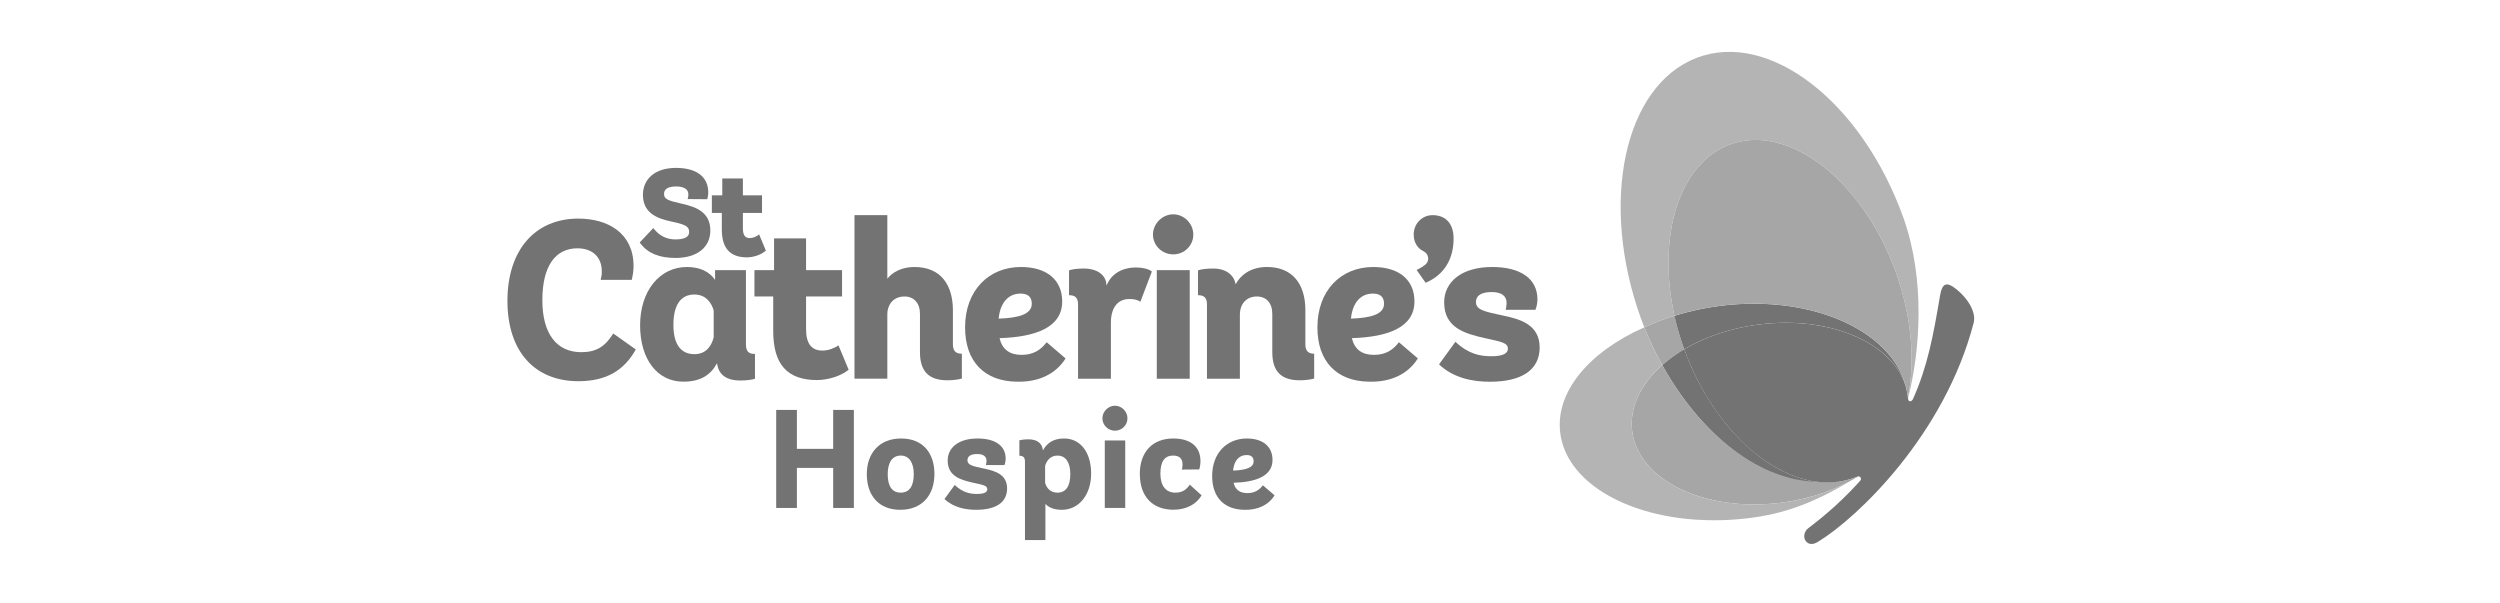 <svg xmlns="http://www.w3.org/2000/svg" xmlns:xlink="http://www.w3.org/1999/xlink" width="170" zoomAndPan="magnify" viewBox="0 0 127.5 30.75" height="41" preserveAspectRatio="xMidYMid meet" version="1.2"><g id="2fe055800d"><path style=" stroke:none;fill-rule:nonzero;fill:#737373;fill-opacity:1;" d="M 25.879 15.34 C 25.879 12.766 27.277 11.148 29.496 11.148 C 31.023 11.148 32.312 11.906 32.312 13.57 C 32.312 13.789 32.277 14.031 32.219 14.273 L 30.633 14.273 C 30.68 14.09 30.691 14.02 30.691 13.836 C 30.691 13.125 30.23 12.664 29.449 12.664 C 28.324 12.664 27.66 13.57 27.66 15.309 C 27.66 17.043 28.406 17.961 29.645 17.961 C 30.414 17.961 30.863 17.672 31.277 17.008 L 32.426 17.824 C 31.84 18.867 30.957 19.441 29.496 19.441 C 27.281 19.441 25.879 17.938 25.879 15.34 Z M 25.879 15.34 "/><path style=" stroke:none;fill-rule:nonzero;fill:#737373;fill-opacity:1;" d="M 32.645 16.594 C 32.645 14.824 33.652 13.617 35.031 13.617 C 35.699 13.617 36.172 13.848 36.469 14.273 L 36.469 13.777 L 38.043 13.777 L 38.043 17.559 C 38.043 17.914 38.168 18.051 38.504 18.051 L 38.504 19.316 C 38.352 19.371 38.055 19.406 37.746 19.406 C 37.031 19.406 36.641 19.086 36.574 18.547 L 36.562 18.535 C 36.25 19.109 35.746 19.465 34.852 19.465 C 33.527 19.465 32.645 18.328 32.645 16.594 Z M 36.398 17.203 L 36.398 15.836 C 36.297 15.469 36.02 15.02 35.414 15.02 C 34.699 15.02 34.344 15.582 34.344 16.57 C 34.344 17.559 34.723 18.062 35.414 18.062 C 35.965 18.062 36.273 17.707 36.398 17.203 Z M 36.398 17.203 "/><path style=" stroke:none;fill-rule:nonzero;fill:#737373;fill-opacity:1;" d="M 39.434 16.879 L 39.434 15.121 L 38.477 15.121 L 38.477 13.777 L 39.477 13.777 L 39.477 12.16 L 41.109 12.16 L 41.109 13.777 L 42.945 13.777 L 42.945 15.121 L 41.109 15.121 L 41.109 16.777 C 41.109 17.523 41.383 17.879 41.945 17.879 C 42.246 17.879 42.566 17.754 42.762 17.613 L 43.281 18.855 C 42.926 19.156 42.258 19.383 41.672 19.383 C 40.145 19.383 39.434 18.578 39.434 16.879 Z M 39.434 16.879 "/><path style=" stroke:none;fill-rule:nonzero;fill:#737373;fill-opacity:1;" d="M 46.918 17.961 L 46.918 15.996 C 46.918 15.465 46.609 15.121 46.137 15.121 C 45.496 15.121 45.254 15.617 45.254 16.008 L 45.254 19.312 L 43.578 19.312 L 43.578 10.973 L 45.254 10.973 L 45.254 14.215 C 45.496 13.902 45.965 13.617 46.633 13.617 C 48.043 13.617 48.598 14.605 48.598 15.824 L 48.598 17.559 C 48.598 17.891 48.734 18.039 49.055 18.039 L 49.055 19.305 C 48.918 19.352 48.609 19.395 48.32 19.395 C 47.379 19.395 46.918 18.949 46.918 17.961 Z M 46.918 17.961 "/><path style=" stroke:none;fill-rule:nonzero;fill:#737373;fill-opacity:1;" d="M 54.344 18.281 C 53.836 19.086 52.953 19.5 51.84 19.465 C 50.219 19.441 49.219 18.453 49.219 16.695 C 49.219 14.812 50.426 13.617 52.066 13.617 C 53.367 13.617 54.172 14.258 54.172 15.375 C 54.172 16.707 52.801 17.188 50.977 17.246 C 51.113 17.82 51.492 18.098 52.102 18.098 C 52.676 18.098 53.066 17.867 53.379 17.453 Z M 50.93 16.25 C 51.941 16.215 52.621 16.031 52.621 15.492 C 52.621 15.145 52.426 14.973 52.047 14.973 C 51.426 14.973 51.012 15.434 50.93 16.25 Z M 50.93 16.25 "/><path style=" stroke:none;fill-rule:nonzero;fill:#737373;fill-opacity:1;" d="M 54.98 15.523 C 54.98 15.191 54.844 15.055 54.52 15.055 L 54.52 13.789 C 54.668 13.73 54.969 13.695 55.266 13.695 C 56.047 13.695 56.418 14.098 56.426 14.523 L 56.438 14.559 C 56.656 13.996 57.195 13.641 57.945 13.641 C 58.266 13.641 58.598 13.719 58.746 13.848 L 58.16 15.387 C 58.023 15.293 57.84 15.25 57.598 15.25 C 56.992 15.25 56.656 15.707 56.656 16.453 L 56.656 19.316 L 54.98 19.316 Z M 54.98 15.523 "/><path style=" stroke:none;fill-rule:nonzero;fill:#737373;fill-opacity:1;" d="M 58.801 11.965 C 58.801 11.402 59.285 10.93 59.836 10.93 C 60.387 10.93 60.859 11.402 60.859 11.965 C 60.859 12.527 60.398 12.973 59.836 12.973 C 59.273 12.973 58.801 12.527 58.801 11.965 Z M 58.996 13.777 L 60.676 13.777 L 60.676 19.316 L 58.996 19.316 Z M 58.996 13.777 "/><path style=" stroke:none;fill-rule:nonzero;fill:#737373;fill-opacity:1;" d="M 63.234 19.316 L 61.555 19.316 L 61.555 15.523 C 61.555 15.191 61.418 15.055 61.098 15.055 L 61.098 13.789 C 61.246 13.73 61.543 13.695 61.867 13.695 C 62.555 13.695 62.934 14.043 63.016 14.488 L 63.016 14.5 C 63.246 14.062 63.75 13.617 64.621 13.617 C 65.863 13.617 66.574 14.422 66.574 15.824 L 66.574 17.559 C 66.574 17.891 66.715 18.039 67.023 18.039 L 67.023 19.305 C 66.887 19.352 66.574 19.395 66.289 19.395 C 65.348 19.395 64.887 18.949 64.887 17.961 L 64.887 16.008 C 64.887 15.445 64.578 15.121 64.094 15.121 C 63.578 15.121 63.234 15.488 63.234 16.055 L 63.234 19.316 "/><path style=" stroke:none;fill-rule:nonzero;fill:#737373;fill-opacity:1;" d="M 72.309 18.281 C 71.805 19.086 70.922 19.5 69.805 19.465 C 68.188 19.441 67.188 18.453 67.188 16.695 C 67.188 14.812 68.391 13.617 70.035 13.617 C 71.336 13.617 72.137 14.258 72.137 15.375 C 72.137 16.707 70.77 17.188 68.945 17.246 C 69.082 17.82 69.461 18.098 70.07 18.098 C 70.645 18.098 71.035 17.867 71.344 17.453 L 72.312 18.281 Z M 68.898 16.25 C 69.91 16.215 70.586 16.031 70.586 15.492 C 70.586 15.145 70.395 14.973 70.016 14.973 C 69.395 14.973 68.98 15.434 68.898 16.25 Z M 68.898 16.25 "/><path style=" stroke:none;fill-rule:nonzero;fill:#737373;fill-opacity:1;" d="M 72.246 13.766 C 72.414 13.691 72.57 13.594 72.695 13.492 C 72.926 13.301 72.867 12.945 72.602 12.816 C 72.281 12.664 72.098 12.344 72.098 11.961 C 72.098 11.422 72.512 10.973 73.062 10.973 C 73.695 10.973 74.133 11.363 74.133 12.168 C 74.133 13.191 73.672 14.008 72.707 14.422 Z M 72.246 13.766 "/><path style=" stroke:none;fill-rule:nonzero;fill:#737373;fill-opacity:1;" d="M 73.391 18.582 L 74.227 17.43 C 74.895 18.062 75.492 18.168 76.066 18.168 C 76.641 18.168 76.902 18.027 76.902 17.789 C 76.902 17.477 76.582 17.434 75.699 17.238 C 74.676 17.008 73.652 16.699 73.652 15.422 C 73.652 14.387 74.527 13.617 76.102 13.617 C 77.535 13.617 78.41 14.203 78.41 15.273 C 78.41 15.445 78.363 15.676 78.305 15.801 L 76.789 15.801 C 76.812 15.723 76.836 15.57 76.836 15.445 C 76.836 15.09 76.57 14.895 76.078 14.895 C 75.539 14.895 75.273 15.078 75.273 15.402 C 75.273 15.812 75.734 15.895 76.641 16.09 C 77.527 16.273 78.512 16.551 78.523 17.711 C 78.523 18.895 77.57 19.469 75.984 19.469 C 75.148 19.469 74.137 19.297 73.391 18.582 Z M 73.391 18.582 "/><path style=" stroke:none;fill-rule:nonzero;fill:#737373;fill-opacity:1;" d="M 34.781 10.391 C 34.09 10.234 33.867 10.164 33.867 9.898 C 33.867 9.805 33.867 9.508 34.492 9.508 C 34.637 9.508 35.105 9.535 35.105 9.906 C 35.105 9.965 35.105 9.992 35.094 10.047 L 35.07 10.152 L 36.07 10.16 L 36.086 10.094 C 36.117 9.98 36.121 9.891 36.121 9.809 C 36.121 9.016 35.52 8.562 34.473 8.562 C 33.426 8.562 32.789 9.113 32.789 9.938 C 32.789 10.867 33.52 11.145 34.234 11.297 C 34.969 11.449 35.145 11.555 35.145 11.824 C 35.145 11.918 35.145 12.211 34.461 12.211 C 34.02 12.211 33.668 12.047 33.383 11.711 L 33.316 11.633 L 32.625 12.367 L 32.672 12.43 C 33.047 12.918 33.629 13.156 34.449 13.156 C 35.547 13.156 36.227 12.617 36.227 11.758 C 36.227 10.836 35.531 10.559 34.781 10.391 Z M 34.781 10.391 "/><path style=" stroke:none;fill-rule:nonzero;fill:#737373;fill-opacity:1;" d="M 38.715 11.953 L 38.625 12.02 C 38.535 12.082 38.383 12.141 38.242 12.141 C 38.078 12.141 37.887 12.086 37.887 11.648 L 37.887 10.859 L 38.863 10.859 L 38.863 9.961 L 37.887 9.961 L 37.887 9.102 L 36.836 9.102 L 36.836 9.961 L 36.305 9.961 L 36.305 10.859 L 36.812 10.859 L 36.812 11.703 C 36.812 12.66 37.234 13.125 38.094 13.125 C 38.418 13.125 38.797 13 39.008 12.82 L 39.059 12.781 Z M 38.715 11.953 "/><path style=" stroke:none;fill-rule:nonzero;fill:#737373;fill-opacity:1;" d="M 39.586 20.906 L 40.641 20.906 L 40.641 22.891 L 42.492 22.891 L 42.492 20.906 L 43.547 20.906 L 43.547 25.906 L 42.492 25.906 L 42.492 23.863 L 40.641 23.863 L 40.641 25.906 L 39.586 25.906 Z M 39.586 20.906 "/><path style=" stroke:none;fill-rule:nonzero;fill:#737373;fill-opacity:1;" d="M 44.207 24.184 C 44.207 23.113 44.844 22.363 45.957 22.363 C 47.07 22.363 47.656 23.105 47.656 24.176 C 47.656 25.25 47.027 26 45.914 26 C 44.801 26 44.207 25.254 44.207 24.184 Z M 46.602 24.184 C 46.602 23.59 46.363 23.234 45.938 23.234 C 45.508 23.234 45.273 23.59 45.273 24.184 C 45.273 24.777 45.484 25.125 45.938 25.125 C 46.387 25.125 46.602 24.777 46.602 24.184 Z M 46.602 24.184 "/><path style=" stroke:none;fill-rule:nonzero;fill:#737373;fill-opacity:1;" d="M 48.168 25.449 L 48.691 24.734 C 49.105 25.125 49.477 25.191 49.832 25.191 C 50.188 25.191 50.352 25.105 50.352 24.953 C 50.352 24.762 50.152 24.734 49.605 24.613 C 48.969 24.469 48.332 24.277 48.332 23.484 C 48.332 22.84 48.875 22.363 49.855 22.363 C 50.746 22.363 51.289 22.727 51.289 23.391 C 51.289 23.5 51.262 23.641 51.227 23.719 L 50.281 23.719 C 50.297 23.672 50.312 23.578 50.312 23.5 C 50.312 23.277 50.148 23.156 49.84 23.156 C 49.504 23.156 49.34 23.27 49.34 23.473 C 49.34 23.727 49.625 23.777 50.191 23.898 C 50.742 24.016 51.355 24.184 51.363 24.906 C 51.363 25.641 50.77 26 49.785 26 C 49.262 26 48.633 25.891 48.168 25.449 Z M 48.168 25.449 "/><path style=" stroke:none;fill-rule:nonzero;fill:#737373;fill-opacity:1;" d="M 52.273 23.543 C 52.273 23.336 52.188 23.242 51.988 23.242 L 51.988 22.457 C 52.082 22.43 52.258 22.406 52.457 22.406 C 52.879 22.406 53.152 22.594 53.188 22.965 L 53.188 22.973 C 53.387 22.613 53.699 22.363 54.273 22.363 C 55.102 22.363 55.648 23.07 55.648 24.156 C 55.648 25.242 55.016 26 54.156 26 C 53.73 26 53.465 25.863 53.316 25.699 L 53.316 27.543 L 52.273 27.543 Z M 54.586 24.172 C 54.586 23.551 54.32 23.234 53.938 23.234 C 53.594 23.234 53.387 23.461 53.301 23.762 L 53.301 24.629 C 53.387 24.914 53.586 25.125 53.93 25.125 C 54.352 25.125 54.586 24.812 54.586 24.172 Z M 54.586 24.172 "/><path style=" stroke:none;fill-rule:nonzero;fill:#737373;fill-opacity:1;" d="M 56.223 21.336 C 56.223 20.984 56.523 20.691 56.863 20.691 C 57.207 20.691 57.5 20.984 57.5 21.336 C 57.5 21.684 57.215 21.965 56.863 21.965 C 56.516 21.965 56.223 21.684 56.223 21.336 Z M 56.344 22.465 L 57.387 22.465 L 57.387 25.906 L 56.344 25.906 Z M 56.344 22.465 "/><path style=" stroke:none;fill-rule:nonzero;fill:#737373;fill-opacity:1;" d="M 58.129 24.184 C 58.129 23.035 58.789 22.363 59.836 22.363 C 60.68 22.363 61.223 22.75 61.223 23.512 C 61.223 23.664 61.199 23.84 61.16 23.941 L 60.273 23.949 C 60.293 23.883 60.309 23.793 60.309 23.684 C 60.309 23.375 60.137 23.234 59.824 23.234 C 59.402 23.234 59.18 23.535 59.18 24.156 C 59.18 24.777 59.461 25.125 59.938 25.125 C 60.332 25.125 60.516 24.949 60.68 24.719 L 61.281 25.262 C 61.031 25.688 60.539 25.996 59.844 25.996 C 58.781 25.996 58.133 25.324 58.133 24.184 Z M 58.129 24.184 "/><path style=" stroke:none;fill-rule:nonzero;fill:#737373;fill-opacity:1;" d="M 65.004 25.262 C 64.691 25.762 64.141 26.02 63.449 26 C 62.441 25.984 61.82 25.371 61.82 24.277 C 61.82 23.105 62.57 22.363 63.59 22.363 C 64.398 22.363 64.898 22.766 64.898 23.457 C 64.898 24.285 64.047 24.586 62.914 24.621 C 62.996 24.977 63.234 25.148 63.613 25.148 C 63.969 25.148 64.211 25.008 64.406 24.75 Z M 62.883 24 C 63.512 23.977 63.934 23.863 63.934 23.527 C 63.934 23.312 63.812 23.207 63.578 23.207 C 63.191 23.207 62.934 23.492 62.887 24 Z M 62.883 24 "/><path style=" stroke:none;fill-rule:nonzero;fill:#737373;fill-opacity:1;" d="M 57.238 6.535 C 57.184 6.555 57.133 6.574 57.078 6.59 C 57.133 6.574 57.184 6.555 57.238 6.535 Z M 57.238 6.535 "/><path style=" stroke:none;fill-rule:nonzero;fill:#737373;fill-opacity:1;" d="M 57.238 6.535 C 57.184 6.555 57.133 6.574 57.078 6.59 C 57.133 6.574 57.184 6.555 57.238 6.535 Z M 57.238 6.535 "/><path style=" stroke:none;fill-rule:nonzero;fill:#737373;fill-opacity:1;" d="M 57.238 6.535 C 57.184 6.555 57.133 6.574 57.078 6.59 C 57.133 6.574 57.184 6.555 57.238 6.535 Z M 57.238 6.535 "/><path style=" stroke:none;fill-rule:nonzero;fill:#a6a6a6;fill-opacity:1;" d="M 85.895 17.809 C 85.688 17.238 85.52 16.668 85.395 16.102 C 84.855 16.27 84.34 16.469 83.859 16.695 C 84.129 17.371 84.438 18.012 84.773 18.617 C 85.105 18.324 85.48 18.055 85.895 17.809 Z M 85.895 17.809 "/><path style=" stroke:none;fill-rule:nonzero;fill:#9ac120;fill-opacity:1;" d="M 97.309 20.305 C 97.305 20.266 97.301 20.227 97.293 20.188 C 97.301 20.227 97.305 20.266 97.309 20.305 Z M 97.309 20.305 "/><path style=" stroke:none;fill-rule:nonzero;fill:#9ac120;fill-opacity:1;" d="M 97.309 20.305 C 97.305 20.266 97.301 20.227 97.293 20.188 C 97.301 20.227 97.305 20.266 97.309 20.305 Z M 97.309 20.305 "/><path style=" stroke:none;fill-rule:nonzero;fill:#9ac120;fill-opacity:1;" d="M 97.309 20.305 C 97.305 20.266 97.301 20.227 97.293 20.188 C 97.301 20.227 97.305 20.266 97.309 20.305 Z M 97.309 20.305 "/><path style=" stroke:none;fill-rule:nonzero;fill:#737373;fill-opacity:1;" d="M 97.277 20.07 C 97.285 20.109 97.289 20.148 97.293 20.188 C 97.289 20.148 97.285 20.109 97.277 20.07 Z M 97.277 20.07 "/><path style=" stroke:none;fill-rule:nonzero;fill:#737373;fill-opacity:1;" d="M 97.277 20.07 C 96.777 16.973 92.527 14.98 87.695 15.602 C 86.891 15.707 86.121 15.879 85.395 16.105 C 85.52 16.668 85.688 17.238 85.895 17.809 C 86.945 17.188 88.246 16.738 89.684 16.551 C 93.5 16.059 96.863 17.629 97.277 20.07 Z M 97.277 20.07 "/><path style=" stroke:none;fill-rule:nonzero;fill:#737373;fill-opacity:1;" d="M 94.438 24.41 C 91.43 25.398 87.652 22.527 85.934 17.914 C 85.918 17.879 85.906 17.844 85.895 17.809 C 85.48 18.055 85.105 18.328 84.773 18.621 C 87.215 23.016 91.188 25.508 94.438 24.41 Z M 94.438 24.41 "/><path style=" stroke:none;fill-rule:nonzero;fill:#737373;fill-opacity:1;" d="M 99.715 14.703 C 99.293 14.383 99.055 14.418 98.945 15.059 C 98.602 17.09 98.309 18.691 97.555 20.367 C 97.5 20.453 97.434 20.48 97.371 20.453 C 97.332 20.438 97.316 20.383 97.305 20.281 C 97.305 20.277 97.305 20.277 97.305 20.277 C 97.301 20.246 97.297 20.219 97.293 20.188 C 97.289 20.148 97.285 20.109 97.277 20.07 C 97.266 19.996 97.246 19.922 97.23 19.848 C 97.23 19.848 97.23 19.844 97.227 19.844 C 97.211 19.77 97.188 19.699 97.168 19.629 C 97.168 19.625 97.164 19.625 97.164 19.621 C 97.141 19.551 97.113 19.484 97.086 19.414 C 97.086 19.41 97.086 19.41 97.082 19.406 C 97.055 19.34 97.023 19.273 96.992 19.207 C 96.988 19.203 96.988 19.199 96.984 19.195 C 96.953 19.129 96.918 19.066 96.883 19.004 C 96.879 19 96.875 18.996 96.875 18.988 C 96.836 18.93 96.797 18.867 96.758 18.809 C 96.754 18.805 96.75 18.797 96.746 18.793 C 96.703 18.734 96.66 18.676 96.617 18.617 C 96.613 18.613 96.609 18.605 96.602 18.602 C 96.559 18.543 96.512 18.488 96.461 18.434 C 96.457 18.426 96.453 18.422 96.445 18.414 C 96.398 18.359 96.348 18.309 96.293 18.258 C 96.289 18.25 96.281 18.242 96.273 18.238 C 96.223 18.184 96.168 18.137 96.113 18.086 C 96.105 18.078 96.098 18.074 96.09 18.066 C 96.035 18.016 95.977 17.969 95.918 17.922 C 95.91 17.914 95.902 17.91 95.895 17.902 C 95.836 17.855 95.777 17.809 95.711 17.766 C 95.703 17.758 95.695 17.754 95.688 17.746 C 95.625 17.703 95.559 17.66 95.496 17.617 C 95.484 17.609 95.477 17.605 95.465 17.598 C 95.398 17.559 95.332 17.516 95.266 17.477 C 95.254 17.469 95.242 17.465 95.234 17.457 C 95.164 17.418 95.094 17.379 95.023 17.344 C 95.012 17.34 95 17.332 94.992 17.328 C 94.918 17.289 94.844 17.254 94.77 17.219 C 94.762 17.215 94.75 17.207 94.738 17.203 C 94.664 17.168 94.586 17.137 94.508 17.105 C 94.496 17.098 94.484 17.094 94.477 17.09 C 94.398 17.059 94.32 17.027 94.238 16.996 C 94.227 16.992 94.215 16.988 94.203 16.984 C 94.125 16.953 94.043 16.926 93.957 16.898 C 93.945 16.895 93.934 16.891 93.922 16.887 C 93.84 16.859 93.754 16.836 93.668 16.809 C 93.656 16.805 93.645 16.805 93.633 16.801 C 93.547 16.777 93.461 16.754 93.371 16.73 C 93.359 16.727 93.348 16.727 93.336 16.723 C 93.246 16.699 93.156 16.68 93.066 16.66 C 93.055 16.66 93.039 16.656 93.027 16.656 C 92.938 16.637 92.844 16.617 92.754 16.602 C 92.742 16.602 92.73 16.598 92.719 16.598 C 92.625 16.582 92.527 16.566 92.434 16.551 C 92.422 16.551 92.41 16.551 92.398 16.547 C 92.305 16.535 92.207 16.523 92.105 16.512 C 92.098 16.512 92.086 16.512 92.074 16.512 C 91.977 16.5 91.875 16.492 91.773 16.484 C 91.766 16.484 91.754 16.484 91.746 16.484 C 91.645 16.477 91.539 16.473 91.438 16.469 C 91.43 16.469 91.418 16.469 91.41 16.469 C 91.305 16.465 91.199 16.465 91.094 16.465 C 91.086 16.465 91.078 16.465 91.07 16.465 C 90.965 16.465 90.855 16.465 90.746 16.469 C 90.742 16.469 90.734 16.469 90.727 16.469 C 90.617 16.473 90.508 16.477 90.395 16.484 C 90.391 16.484 90.387 16.484 90.383 16.484 C 90.27 16.492 90.156 16.5 90.039 16.512 C 90.039 16.512 90.035 16.512 90.035 16.512 C 89.918 16.523 89.801 16.539 89.684 16.551 C 88.246 16.738 86.945 17.188 85.895 17.812 C 85.906 17.844 85.918 17.879 85.934 17.914 C 85.961 17.988 85.988 18.066 86.02 18.141 C 86.027 18.164 86.039 18.191 86.047 18.215 C 86.066 18.266 86.086 18.312 86.105 18.363 C 86.121 18.395 86.133 18.422 86.145 18.449 C 86.164 18.496 86.18 18.539 86.199 18.582 C 86.215 18.613 86.227 18.645 86.242 18.676 C 86.258 18.719 86.277 18.758 86.297 18.801 C 86.312 18.832 86.324 18.863 86.34 18.895 C 86.355 18.934 86.375 18.977 86.395 19.016 C 86.41 19.047 86.426 19.078 86.438 19.109 C 86.457 19.148 86.477 19.188 86.496 19.227 C 86.512 19.258 86.527 19.289 86.543 19.316 C 86.562 19.359 86.582 19.398 86.602 19.438 C 86.617 19.469 86.633 19.496 86.648 19.523 C 86.668 19.566 86.691 19.605 86.711 19.648 C 86.727 19.676 86.742 19.699 86.758 19.727 C 86.781 19.77 86.805 19.816 86.828 19.859 C 86.844 19.883 86.855 19.906 86.867 19.926 C 86.898 19.98 86.93 20.031 86.961 20.086 C 86.965 20.098 86.973 20.109 86.98 20.125 C 87.02 20.188 87.059 20.254 87.098 20.32 C 87.105 20.332 87.113 20.344 87.121 20.355 C 87.152 20.406 87.188 20.457 87.219 20.508 C 87.23 20.527 87.246 20.551 87.258 20.57 C 87.285 20.613 87.312 20.652 87.34 20.695 C 87.355 20.719 87.371 20.742 87.387 20.766 C 87.41 20.801 87.438 20.84 87.465 20.879 C 87.48 20.902 87.496 20.926 87.512 20.949 C 87.539 20.984 87.566 21.023 87.59 21.059 C 87.605 21.082 87.625 21.105 87.641 21.129 C 87.668 21.164 87.691 21.199 87.719 21.234 C 87.738 21.258 87.754 21.281 87.77 21.301 C 87.797 21.336 87.824 21.371 87.852 21.406 C 87.867 21.43 87.887 21.449 87.902 21.473 C 87.93 21.508 87.957 21.543 87.988 21.578 C 88.004 21.598 88.02 21.617 88.035 21.637 C 88.066 21.676 88.098 21.711 88.129 21.75 C 88.141 21.766 88.156 21.781 88.172 21.801 C 88.207 21.844 88.242 21.883 88.277 21.926 C 88.289 21.938 88.297 21.949 88.309 21.961 C 88.402 22.066 88.496 22.168 88.59 22.27 C 88.602 22.277 88.609 22.289 88.621 22.297 C 88.656 22.336 88.695 22.375 88.734 22.414 C 88.75 22.43 88.762 22.441 88.777 22.457 C 88.809 22.492 88.844 22.523 88.879 22.559 C 88.895 22.574 88.91 22.59 88.926 22.605 C 88.957 22.637 88.992 22.664 89.023 22.695 C 89.043 22.711 89.059 22.727 89.074 22.742 C 89.109 22.773 89.141 22.801 89.172 22.832 C 89.188 22.848 89.207 22.863 89.223 22.879 C 89.258 22.906 89.289 22.934 89.32 22.961 C 89.34 22.977 89.355 22.992 89.375 23.004 C 89.406 23.035 89.441 23.062 89.473 23.09 C 89.492 23.102 89.508 23.117 89.523 23.129 C 89.559 23.156 89.594 23.184 89.629 23.211 C 89.645 23.223 89.66 23.238 89.676 23.246 C 89.715 23.277 89.754 23.309 89.793 23.336 C 89.805 23.344 89.816 23.355 89.828 23.363 C 89.93 23.438 90.035 23.512 90.141 23.578 C 91.555 24.516 93.074 24.859 94.434 24.414 C 94.484 24.395 94.531 24.379 94.578 24.363 C 94.598 24.355 94.633 24.344 94.633 24.344 C 94.723 24.305 94.809 24.273 94.863 24.32 C 94.914 24.363 94.922 24.453 94.887 24.496 C 94.121 25.359 93.238 26.172 92.227 26.934 C 92.016 27.094 91.965 27.371 92.066 27.551 C 92.211 27.789 92.461 27.789 92.703 27.641 C 94.754 26.398 99.188 22.141 100.66 16.453 C 100.785 15.965 100.414 15.238 99.711 14.703 Z M 99.715 14.703 "/><path style=" stroke:none;fill-rule:nonzero;fill:#b4b4b4;fill-opacity:1;" d="M 88.195 7.379 C 91.168 6.254 94.957 9.141 96.668 13.828 C 97.5 16.117 97.684 18.41 97.305 20.289 C 97.305 20.301 97.309 20.312 97.309 20.32 C 97.938 17.863 98.195 14.227 97.066 11.082 C 94.938 5.172 90.219 1.531 86.523 2.953 C 82.828 4.375 81.555 10.32 83.684 16.23 C 83.738 16.387 83.797 16.543 83.859 16.695 C 84.34 16.469 84.855 16.27 85.395 16.102 C 84.508 12.066 85.613 8.363 88.195 7.379 Z M 88.195 7.379 "/><path style=" stroke:none;fill-rule:nonzero;fill:#a6a6a6;fill-opacity:1;" d="M 94.633 24.34 C 94.633 24.34 94.602 24.355 94.582 24.359 C 94.531 24.379 94.484 24.395 94.438 24.41 C 93.859 24.602 93.25 24.648 92.637 24.566 C 89.812 24.508 86.789 22.25 84.773 18.617 C 83.68 19.59 83.086 20.785 83.242 22 C 83.566 24.508 86.973 26.137 90.855 25.637 C 92.352 25.441 93.699 24.961 94.773 24.297 C 94.73 24.301 94.684 24.32 94.633 24.34 Z M 94.633 24.34 "/><path style=" stroke:none;fill-rule:nonzero;fill:#b4b4b4;fill-opacity:1;" d="M 93.367 24.996 C 93.355 25 93.348 25.004 93.336 25.008 C 93.281 25.031 93.223 25.055 93.164 25.074 C 93.148 25.082 93.129 25.086 93.109 25.094 C 93.055 25.113 93 25.133 92.945 25.152 C 92.926 25.16 92.902 25.168 92.879 25.176 C 92.828 25.191 92.773 25.211 92.719 25.227 C 92.695 25.234 92.672 25.242 92.648 25.25 C 92.543 25.281 92.438 25.312 92.328 25.34 C 92.309 25.348 92.285 25.355 92.262 25.359 C 92.223 25.371 92.18 25.383 92.141 25.391 C 92.098 25.402 92.055 25.414 92.012 25.422 C 91.973 25.434 91.934 25.441 91.895 25.449 C 91.848 25.461 91.801 25.473 91.754 25.48 C 91.715 25.488 91.676 25.496 91.641 25.504 C 91.59 25.516 91.539 25.523 91.488 25.535 C 91.453 25.543 91.418 25.547 91.383 25.555 C 91.324 25.566 91.266 25.574 91.207 25.582 C 91.18 25.59 91.148 25.594 91.121 25.598 C 91.031 25.609 90.941 25.625 90.855 25.637 C 86.973 26.137 83.566 24.508 83.242 22 C 83.086 20.785 83.68 19.586 84.773 18.617 C 84.438 18.012 84.129 17.371 83.859 16.695 C 81.051 17.93 79.285 20.004 79.578 22.121 C 79.906 24.531 82.805 26.258 86.496 26.504 C 87.355 26.559 88.254 26.539 89.176 26.426 C 90.914 26.215 92.426 25.695 94.332 24.551 C 94.027 24.715 93.707 24.863 93.367 24.996 Z M 93.367 24.996 "/><path style=" stroke:none;fill-rule:nonzero;fill:#a6a6a6;fill-opacity:1;" d="M 97.273 20.059 C 97.262 19.992 97.246 19.926 97.234 19.859 C 97.25 19.926 97.262 19.992 97.273 20.059 Z M 97.273 20.059 "/><path style=" stroke:none;fill-rule:nonzero;fill:#a6a6a6;fill-opacity:1;" d="M 97.277 20.07 C 97.277 20.074 97.277 20.078 97.277 20.086 C 97.285 20.117 97.289 20.152 97.293 20.188 C 97.297 20.215 97.301 20.246 97.305 20.273 C 97.305 20.277 97.305 20.277 97.305 20.281 C 97.305 20.285 97.305 20.289 97.305 20.297 C 97.684 18.414 97.5 16.117 96.668 13.828 C 94.957 9.141 91.164 6.254 88.195 7.379 C 85.613 8.363 84.508 12.066 85.395 16.102 C 85.445 16.086 85.5 16.07 85.551 16.055 C 86.23 15.852 86.949 15.699 87.695 15.602 C 92.527 14.98 96.777 16.973 97.277 20.07 Z M 97.277 20.07 "/></g></svg>